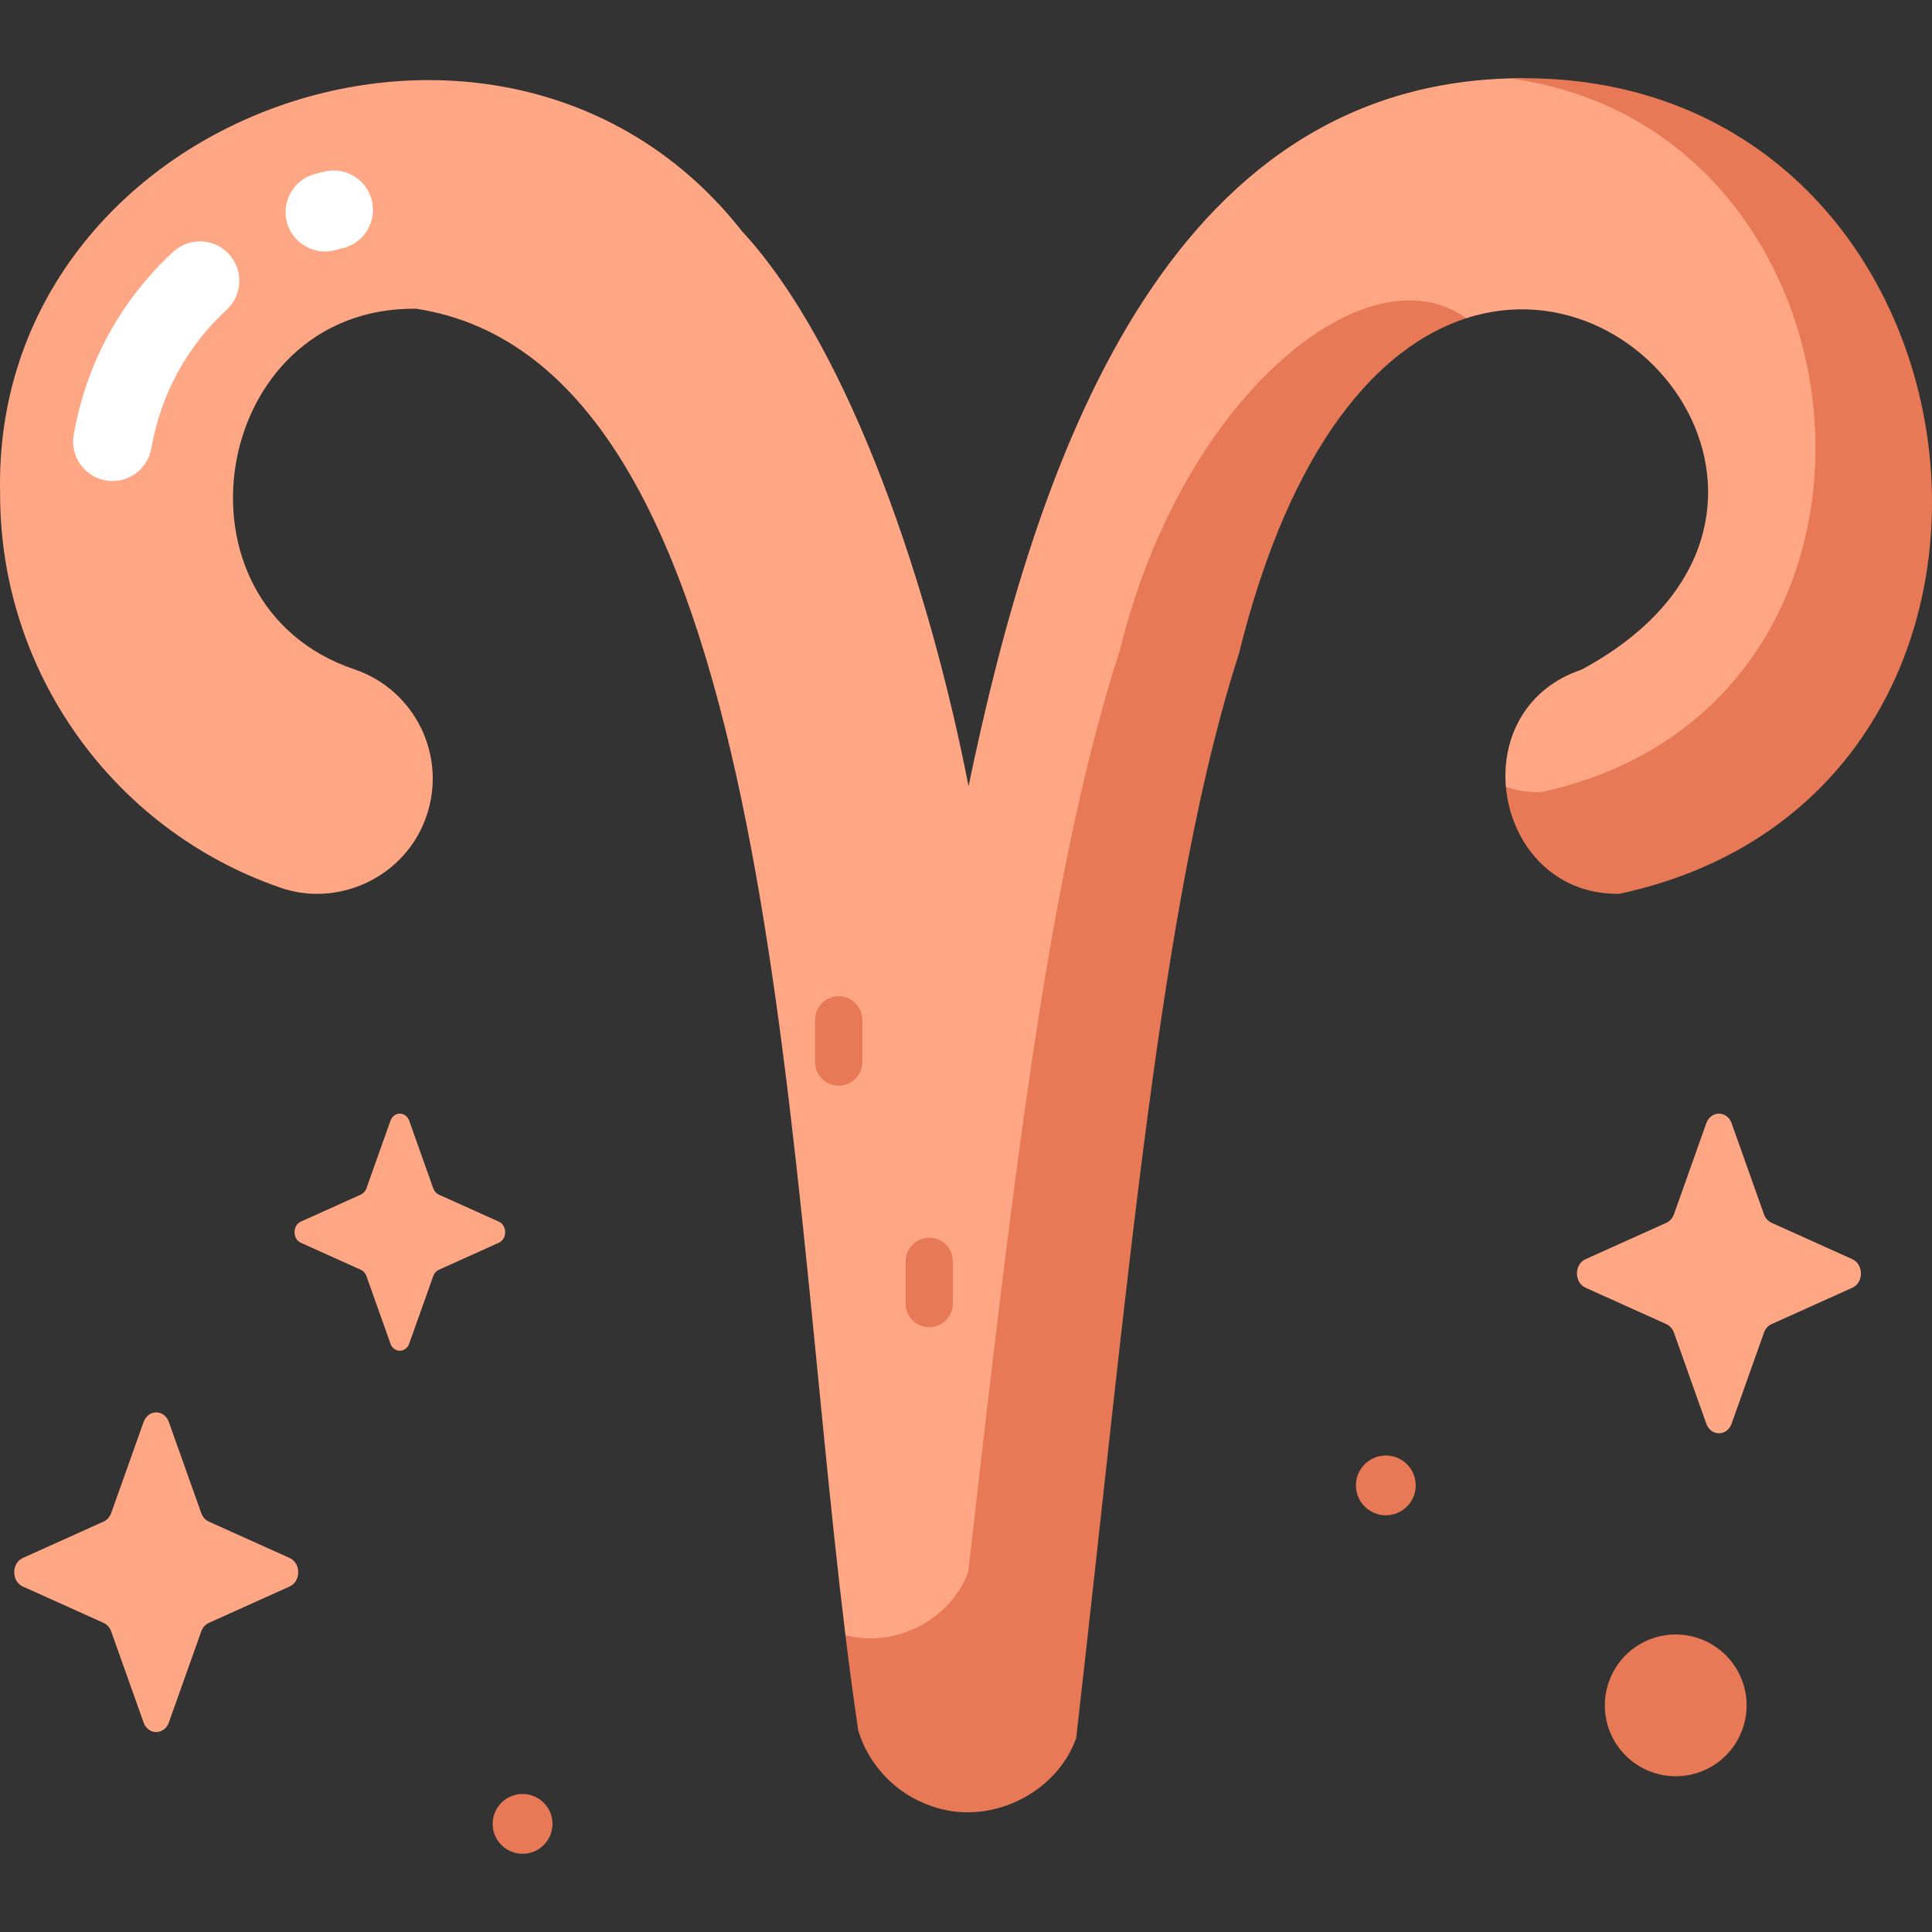 <svg width="64" height="64" viewBox="0 0 64 64" fill="none" xmlns="http://www.w3.org/2000/svg">
    <rect x="0" y="0" width="64" height="64" fill="#333333" stroke="none"/>
    <path d="M50.388 2.591C38.535 2.642 34.288 15.447 32.084 26.045C30.844 19.659 28.209 11.581 24.578 7.658C16.722 -2.34 -0.316 3.714 0.004 16.376C0.004 22.239 3.725 27.471 9.262 29.396C11.201 30.087 13.433 29.054 14.123 27.044C14.815 25.052 13.762 22.876 11.77 22.183C5.337 20.042 6.973 10.143 13.79 10.227C25.638 12.056 25.912 37.033 28.006 54.164C28.006 54.164 29.66 58.366 31.004 58.838C32.896 59.502 34.228 58.379 34.909 56.492C36.644 41.29 36.759 29.378 39.352 21.345C41.072 14.366 45.21 10.775 48.571 10.542C54.904 8.493 60.858 17.624 52.389 22.184C50.512 22.815 49.747 24.474 49.884 26.064C50.445 27.517 51.631 28.741 53.87 28.707C62.2 26.921 64.285 19.682 62.907 13.384C61.99 9.2 60.087 5.51 55.507 3.823C54.03 3.279 52.211 2.788 50.388 2.591Z"
          fill="#FFA785"/>
    <path d="M50.388 2.591C50.26 2.591 50.135 2.595 50.009 2.599C62.448 4.258 64.169 23.425 51.031 26.243C50.613 26.249 50.23 26.184 49.885 26.064C50.044 27.899 51.404 29.643 53.642 29.609C69.291 26.253 66.403 2.5 50.388 2.591Z"
          fill="#E87956"/>
    <path d="M48.571 10.542C45.32 8.186 39.186 13.069 37.105 21.507C34.771 28.735 33.635 38.388 32.074 52.064C31.494 53.672 29.637 54.603 28.006 54.164C28.139 55.248 28.278 56.301 28.429 57.314C28.768 58.471 29.688 59.427 30.826 59.818C32.705 60.516 34.969 59.467 35.65 57.58C37.384 42.378 38.443 29.703 41.037 21.67C42.756 14.691 45.702 11.47 48.571 10.542Z"
          fill="#E87956"/>
    <path d="M27.783 35.966C27.35 35.966 27 35.615 27 35.183V33.783C27 33.35 27.35 33 27.783 33C28.215 33 28.566 33.35 28.566 33.783V35.183C28.566 35.615 28.215 35.966 27.783 35.966Z"
          fill="#E87956"/>
    <path d="M30.783 43.966C30.35 43.966 30 43.615 30 43.183V41.783C30 41.35 30.35 41 30.783 41C31.215 41 31.566 41.35 31.566 41.783V43.183C31.566 43.615 31.215 43.966 30.783 43.966Z"
          fill="#E87956"/>
    <path d="M3.728 15.933C3.653 15.933 3.578 15.927 3.501 15.913C2.791 15.789 2.317 15.112 2.442 14.403C2.855 12.047 3.995 9.951 5.739 8.342C6.268 7.853 7.094 7.886 7.582 8.416C8.071 8.946 8.038 9.771 7.508 10.26C6.189 11.477 5.326 13.066 5.012 14.854C4.901 15.487 4.35 15.933 3.728 15.933Z"
          fill="white"/>
    <path d="M10.765 8.331C10.192 8.331 9.666 7.95 9.508 7.37C9.317 6.675 9.727 5.957 10.422 5.767C10.527 5.738 10.634 5.711 10.741 5.685C11.441 5.514 12.147 5.943 12.318 6.643C12.488 7.343 12.059 8.049 11.359 8.22C11.276 8.24 11.193 8.262 11.11 8.284C10.995 8.316 10.879 8.331 10.765 8.331Z"
          fill="white"/>
    <path d="M4.756 47.108L3.684 50.121C3.638 50.251 3.547 50.353 3.433 50.404L0.755 51.611C0.377 51.781 0.377 52.384 0.755 52.554L3.433 53.761C3.547 53.812 3.638 53.915 3.684 54.044L4.756 57.057C4.907 57.483 5.443 57.483 5.594 57.057L6.666 54.044C6.712 53.915 6.803 53.812 6.917 53.761L9.595 52.554C9.973 52.384 9.973 51.781 9.595 51.611L6.917 50.404C6.803 50.353 6.712 50.251 6.666 50.121L5.594 47.108C5.443 46.682 4.907 46.682 4.756 47.108Z"
          fill="#FFA785"/>
    <path d="M56.269 58.715C57.496 58.296 58.151 56.962 57.733 55.735C57.314 54.508 55.98 53.852 54.753 54.27C53.525 54.689 52.87 56.023 53.288 57.251C53.707 58.478 55.041 59.133 56.269 58.715Z"
          fill="#E87956"/>
    <path d="M18.302 60.419C18.302 60.966 17.858 61.409 17.311 61.409C16.764 61.409 16.32 60.966 16.32 60.419C16.32 59.871 16.764 59.428 17.311 59.428C17.858 59.428 18.302 59.872 18.302 60.419Z"
          fill="#E87956"/>
    <path d="M12.934 37.128L12.139 39.363C12.105 39.459 12.037 39.535 11.952 39.573L9.966 40.468C9.686 40.595 9.686 41.042 9.966 41.168L11.952 42.063C12.037 42.101 12.105 42.177 12.139 42.273L12.934 44.508C13.046 44.824 13.443 44.824 13.556 44.508L14.351 42.273C14.385 42.177 14.452 42.101 14.537 42.063L16.523 41.168C16.804 41.041 16.804 40.594 16.523 40.468L14.537 39.573C14.452 39.535 14.385 39.459 14.351 39.363L13.556 37.128C13.443 36.812 13.046 36.812 12.934 37.128Z"
          fill="#FFA785"/>
    <path d="M45.907 50.196C46.454 50.196 46.898 49.752 46.898 49.205C46.898 48.658 46.454 48.215 45.907 48.215C45.36 48.215 44.917 48.658 44.917 49.205C44.917 49.752 45.36 50.196 45.907 50.196Z"
          fill="#E87956"/>
    <path d="M56.523 37.21L55.452 40.224C55.406 40.353 55.315 40.455 55.2 40.507L52.523 41.713C52.144 41.884 52.144 42.486 52.523 42.657L55.2 43.863C55.315 43.915 55.406 44.017 55.452 44.146L56.523 47.16C56.675 47.586 57.21 47.586 57.362 47.16L58.433 44.146C58.479 44.017 58.57 43.915 58.685 43.863L61.362 42.657C61.74 42.487 61.74 41.884 61.362 41.713L58.685 40.507C58.57 40.455 58.479 40.353 58.433 40.224L57.362 37.21C57.21 36.785 56.675 36.785 56.523 37.21Z"
          fill="#FFA785"/>
</svg>
